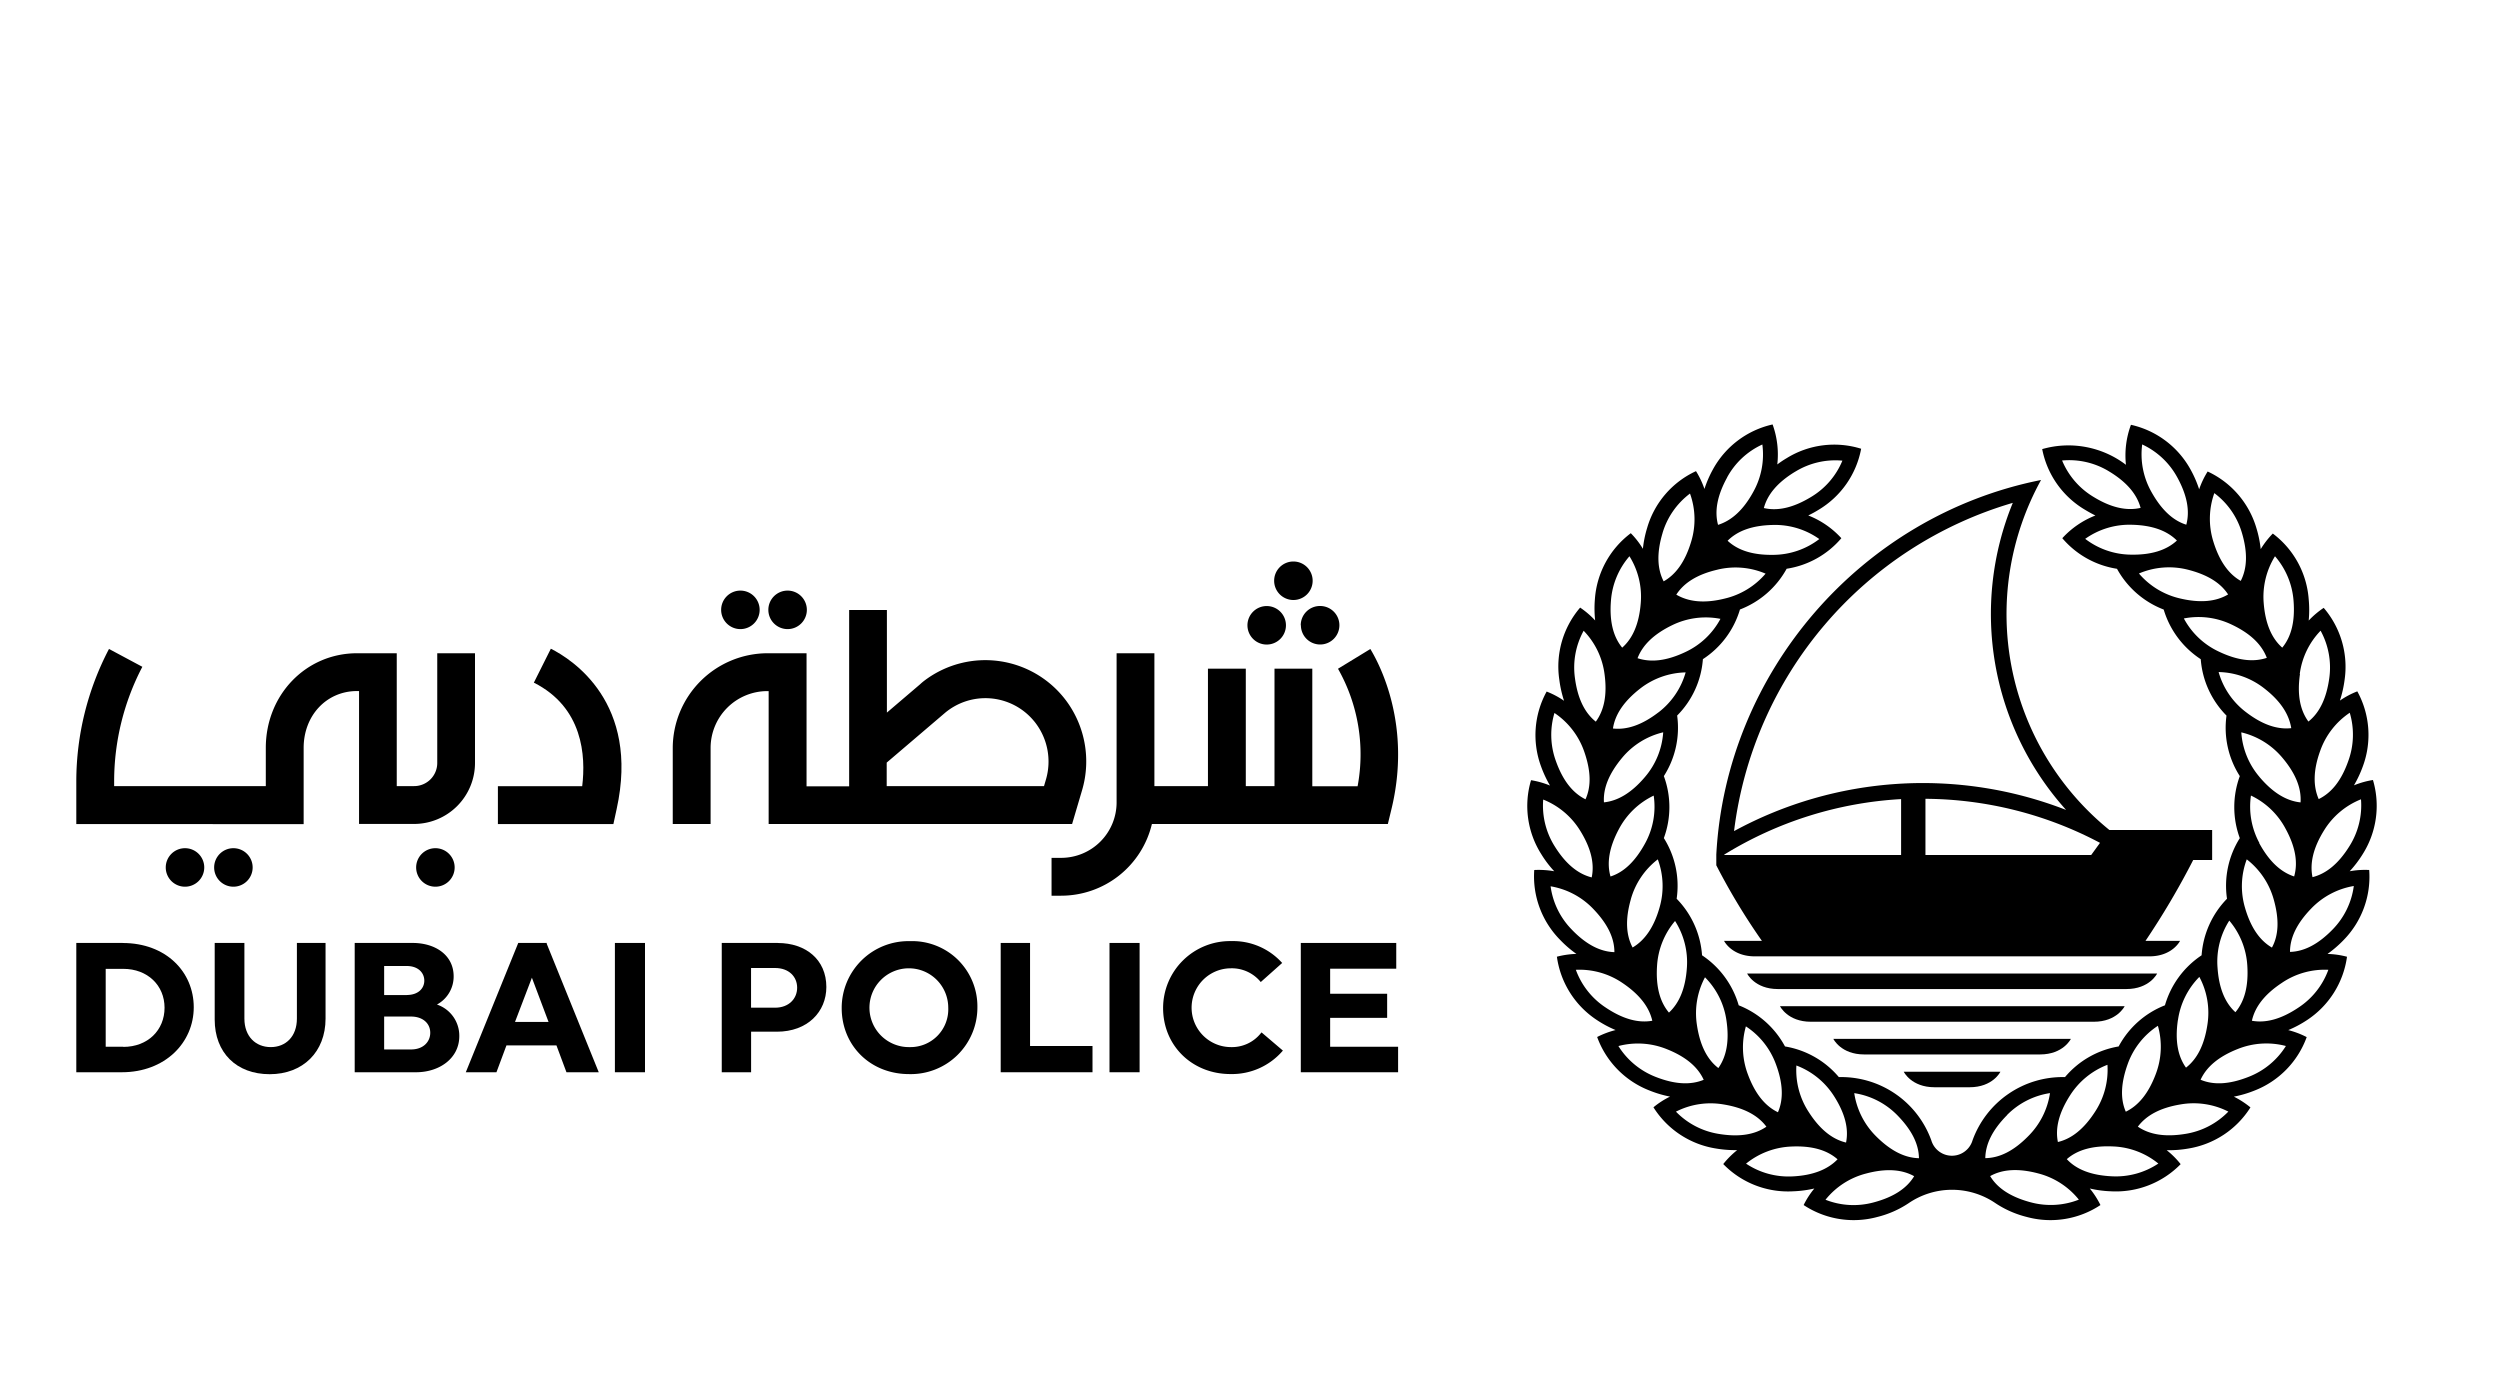<svg id="Layer_1" data-name="Layer 1" xmlns="http://www.w3.org/2000/svg" viewBox="0 0 500 280"><path d="M24.54,188.59H15.26v25.86h9.1c8.66,0,14.39-5.92,14.39-13S33.19,188.6,24.54,188.6m.11,20.75H21.14V193.77h3.51c4.87,0,8.26,3.31,8.26,7.78s-3.34,7.83-8.26,7.83"/><path d="M59.38,203.72c0,3.59-2.23,5.7-5.23,5.7s-5.27-2.11-5.27-5.7V188.59H42.94v15.33c0,6.61,4.34,10.92,11,10.92s11.17-4.47,11.17-11.11V188.59H59.38v15.12Z"/><path d="M87.39,200.91a6.38,6.38,0,0,0,3.34-5.64c0-4.3-3.74-6.68-8.18-6.68H70.94v25.86H83.21c4.65,0,8.65-2.77,8.65-7.23a6.58,6.58,0,0,0-4.47-6.31m-6-1.9H76.83V193.2h4.51c2.34,0,3.52,1.4,3.52,2.93S83.67,199,81.34,199m-4.51,4.31h5.38c2.3,0,3.84,1.32,3.84,3.25,0,1.75-1.34,3.33-3.84,3.33H76.83v-6.58Z"/><path d="M109.39,188.59h-5.74L93.16,214.45h6.13l2-5.37h10l2,5.37h6.46l-10.43-25.76Zm.32,15.8H103l3.38-8.85Z"/><rect x="122.98" y="188.59" width="6.02" height="25.86"/><path d="M155.56,188.59H144.35v25.86h5.87v-8.11h5.15c6.17,0,9.9-4,9.9-8.94,0-5.5-4.14-8.8-9.71-8.8m-5.34,5H155c2.82,0,4.43,1.77,4.43,3.94s-1.63,4-4.43,4h-4.79V193.6Z"/><path d="M182,188.23a13.35,13.35,0,0,0-13.66,13.4c0,7.44,5.68,13.19,13.48,13.19a13.32,13.32,0,0,0,13.66-13.37A13.05,13.05,0,0,0,182,188.23m-.07,21.19a7.88,7.88,0,1,1,7.72-7.89,7.56,7.56,0,0,1-7.72,7.89"/><path d="M252.2,206.6a7.38,7.38,0,0,1-6,2.82,7.88,7.88,0,0,1,0-15.76,7.45,7.45,0,0,1,5.86,2.64l.09.11,4.29-3.82-.1-.1a13.16,13.16,0,0,0-10.06-4.27,13.39,13.39,0,0,0-13.66,13.4c0,7.51,5.8,13.19,13.48,13.19a13.38,13.38,0,0,0,10.38-4.58l.1-.11-4.27-3.64Z"/><polygon points="206.01 188.59 200.14 188.59 200.14 214.45 218.5 214.45 218.5 209.2 206.01 209.2 206.01 188.59"/><rect x="221.9" y="188.59" width="6.02" height="25.86"/><polygon points="266.03 209.35 266.03 203.57 277.43 203.57 277.43 198.75 266.03 198.75 266.03 193.74 279.25 193.74 279.25 188.59 260.16 188.59 260.16 214.45 279.62 214.45 279.62 209.35 266.03 209.35"/><path d="M157.52,125.82a3.85,3.85,0,1,0-3.85-3.85,3.85,3.85,0,0,0,3.85,3.85"/><path d="M258.68,120a3.85,3.85,0,1,0-3.85-3.85,3.85,3.85,0,0,0,3.85,3.85"/><path d="M253.34,128.91a3.85,3.85,0,1,0-3.85-3.84,3.85,3.85,0,0,0,3.85,3.84"/><path d="M260.18,125.05A3.85,3.85,0,1,0,264,121.2a3.84,3.84,0,0,0-3.85,3.85"/><path d="M274.07,129.8l-6.47,3.95a34.71,34.71,0,0,1,3.92,23.5h-9.06V133.73H254.9v23.5h-5.74v-23.5h-7.57v23.5H230.88V130.65h-7.56v29.84a11.09,11.09,0,0,1-11.08,11.08h-1.93v7.57h1.93a18.66,18.66,0,0,0,18.14-14.34h47.19l.7-2.89c4.08-16.66-2.19-28.79-4.2-32.11"/><path d="M110.16,129.76l-3.39,6.77c9.83,4.94,10.41,14.66,9.67,20.71H99.58v7.57h23.1l.65-3c4.68-21.27-8.89-29.92-13.16-32.07"/><path d="M214.42,164.8l2-6.77a20.37,20.37,0,0,0-3.15-17.84A20.17,20.17,0,0,0,185.05,136c-.35.26-.7.54-1,.83l-6.67,5.69V122h-7.55v35.26h-8.52V130.65h-7.84a19,19,0,0,0-18.92,18.92V164.8h7.57V149.57a11.37,11.37,0,0,1,11.35-11.35h.26V164.8Zm-37.08-12.28,11.58-9.88a12.59,12.59,0,0,1,17.75,1.42c.18.21.36.43.52.65a12.75,12.75,0,0,1,2,11.19l-.39,1.33H177.34v-4.71Z"/><path d="M87.07,169.64a3.85,3.85,0,1,0,3.86,3.85,3.85,3.85,0,0,0-3.86-3.85"/><path d="M46.68,169.64a3.85,3.85,0,1,0,3.85,3.85,3.85,3.85,0,0,0-3.85-3.85"/><path d="M37,169.64a3.85,3.85,0,1,0,3.85,3.85A3.85,3.85,0,0,0,37,169.64"/><path d="M148.08,125.82a3.85,3.85,0,1,0-3.85-3.85,3.85,3.85,0,0,0,3.85,3.85"/><path d="M87.45,152.6a4.62,4.62,0,0,1-4.62,4.62H79.35V130.65H71.41c-10.23,0-18.25,8.32-18.25,18.92v7.66H22.83v-1a49.47,49.47,0,0,1,5.64-22.87l-6.67-3.57a57.18,57.18,0,0,0-6.54,26.44v8.59H60.73V149.57c0-6.48,4.59-11.36,10.68-11.36h.4v26.58h11A12.2,12.2,0,0,0,95,152.6V130.65H87.45Z"/><path d="M473.89,174a16.9,16.9,0,0,0-3.95.25,22.29,22.29,0,0,0,2.58-3.39A18.1,18.1,0,0,0,474.59,156a17.17,17.17,0,0,0-3.8,1.07,23,23,0,0,0,1.8-3.86,18.08,18.08,0,0,0-1.13-14.94,16.82,16.82,0,0,0-3.48,1.85,22.77,22.77,0,0,0,.94-4.16,18.1,18.1,0,0,0-4.18-14.39,17.46,17.46,0,0,0-3,2.54,22.35,22.35,0,0,0,0-4.25,18.08,18.08,0,0,0-7.18-13.15,17.48,17.48,0,0,0-2.42,3.12,22.14,22.14,0,0,0-.85-4.18,18.1,18.1,0,0,0-9.76-11.35,17.37,17.37,0,0,0-1.7,3.56,22.1,22.1,0,0,0-1.69-3.9,18.1,18.1,0,0,0-11.95-9,17.61,17.61,0,0,0-1,8,19,19,0,0,0-16.75-3.14A18.07,18.07,0,0,0,417.08,102c.69.42,1.36.78,2,1.1a17.67,17.67,0,0,0-6.62,4.54,18,18,0,0,0,10.94,6.12,18,18,0,0,0,9.34,8.15,18,18,0,0,0,7.41,9.93,17.91,17.91,0,0,0,5.15,11.28,17.91,17.91,0,0,0,2.66,12.1,18,18,0,0,0,0,12.41,17.87,17.87,0,0,0-2.56,12.12,18,18,0,0,0-5.08,11.31,18,18,0,0,0-7.33,10,17.87,17.87,0,0,0-9.26,8.23A17.89,17.89,0,0,0,413,215.42a19.16,19.16,0,0,0-18.49,12.64,4.3,4.3,0,0,1-8.25,0,19.16,19.16,0,0,0-18.49-12.64A17.93,17.93,0,0,0,357,209.29a18,18,0,0,0-9.26-8.23,18,18,0,0,0-7.33-10,17.93,17.93,0,0,0-5.08-11.31,17.9,17.9,0,0,0-2.56-12.13,17.93,17.93,0,0,0,0-12.4,17.92,17.92,0,0,0,2.66-12.11,17.86,17.86,0,0,0,5.15-11.28,17.9,17.9,0,0,0,7.41-9.93,18,18,0,0,0,9.34-8.15,17.91,17.91,0,0,0,10.94-6.11,17.7,17.7,0,0,0-6.62-4.55,21.27,21.27,0,0,0,2-1.09,18.09,18.09,0,0,0,8.58-12.25,18.06,18.06,0,0,0-14.86,1.86,19.21,19.21,0,0,0-1.91,1.28,17.74,17.74,0,0,0-.94-8,18.11,18.11,0,0,0-11.94,9,22.1,22.1,0,0,0-1.69,3.9,17.33,17.33,0,0,0-1.69-3.56,18,18,0,0,0-9.77,11.35,22,22,0,0,0-.85,4.18,16.61,16.61,0,0,0-2.42-3.12,18.08,18.08,0,0,0-7.18,13.19,22.46,22.46,0,0,0,.05,4.26,17.63,17.63,0,0,0-3-2.57A18.09,18.09,0,0,0,311.87,136a23,23,0,0,0,.94,4.16,16.82,16.82,0,0,0-3.48-1.85,18.08,18.08,0,0,0-1.13,14.94,23,23,0,0,0,1.8,3.86,17.24,17.24,0,0,0-3.79-1.07,18,18,0,0,0,2.07,14.83,21.07,21.07,0,0,0,2.57,3.38,18.06,18.06,0,0,0-4-.25A18.06,18.06,0,0,0,312.05,188a21.94,21.94,0,0,0,3.23,2.78,17.65,17.65,0,0,0-3.9.56,18.09,18.09,0,0,0,8,12.67,22.22,22.22,0,0,0,3.74,2,17.49,17.49,0,0,0-3.69,1.39,18.1,18.1,0,0,0,10.49,10.71,22.34,22.34,0,0,0,4.09,1.21,16.8,16.8,0,0,0-3.32,2.14,18.09,18.09,0,0,0,12.5,8.24,22.48,22.48,0,0,0,4.25.32,17.53,17.53,0,0,0-2.79,2.79,18.06,18.06,0,0,0,14,5.45,22.29,22.29,0,0,0,4.22-.56,16.73,16.73,0,0,0-2.14,3.31,18.11,18.11,0,0,0,14.79,2.37,19.81,19.81,0,0,0,6.2-2.74,15.41,15.41,0,0,1,17.38,0,20,20,0,0,0,6.21,2.74,18.08,18.08,0,0,0,14.78-2.37,17.45,17.45,0,0,0-2.13-3.31,22.08,22.08,0,0,0,4.22.56,18.1,18.1,0,0,0,13.95-5.43,16.74,16.74,0,0,0-2.79-2.79,22.42,22.42,0,0,0,4.25-.32,18.09,18.09,0,0,0,12.5-8.24,17.63,17.63,0,0,0-3.32-2.15,22.32,22.32,0,0,0,4.09-1.2,18.08,18.08,0,0,0,10.48-10.71,17.32,17.32,0,0,0-3.69-1.4,22.26,22.26,0,0,0,3.75-2,18.09,18.09,0,0,0,8-12.67,16.62,16.62,0,0,0-3.9-.56,23.12,23.12,0,0,0,3.22-2.78A18.09,18.09,0,0,0,473.84,174m-114.56,39.1a15.32,15.32,0,0,1,7.49,6.07c2.25,3.51,3,6.59,2.44,9.34-2.73-.65-5.22-2.6-7.47-6.11a15.3,15.3,0,0,1-2.46-9.3m-10.11-7.83a15.31,15.31,0,0,1,6,7.54c1.46,3.9,1.54,7.06.42,9.64-2.53-1.21-4.55-3.64-6-7.54a15.3,15.3,0,0,1-.41-9.64M341,195.46a15.25,15.25,0,0,1,4.29,8.63c.61,4.13,0,7.23-1.62,9.52-2.22-1.7-3.68-4.52-4.29-8.65a15.28,15.28,0,0,1,1.62-9.5m-6-11.28a15.32,15.32,0,0,1,2.38,9.34c-.28,4.17-1.52,7.08-3.59,9-1.81-2.15-2.65-5.2-2.38-9.36a15.31,15.31,0,0,1,3.59-8.95m-11.21-18.41a15.34,15.34,0,0,1,6.95-6.68,15.22,15.22,0,0,1-1.69,9.5c-2,3.67-4.28,5.82-6.95,6.68-.77-2.69-.28-5.82,1.69-9.5m-3-5.33c-.18-2.82,1-5.75,3.65-8.93a15.27,15.27,0,0,1,8.2-5.08,15.26,15.26,0,0,1-3.64,8.93c-2.69,3.18-5.42,4.79-8.21,5.08m5.37,19.4a15.23,15.23,0,0,1,5.4-8,15.33,15.33,0,0,1,.35,9.63c-1.13,4-3,6.6-5.39,8-1.32-2.48-1.49-5.64-.35-9.64m5.52-37.39c-3.31,2.54-6.31,3.54-9.1,3.23.42-2.78,2.15-5.42,5.46-8a15.34,15.34,0,0,1,9.08-3.22,15.34,15.34,0,0,1-5.44,8m32.17-34.67a15.26,15.26,0,0,1-9.11,3.16c-4.17.08-7.17-.9-9.23-2.82,2-2,4.95-3.08,9.12-3.16a15.28,15.28,0,0,1,9.22,2.82m-4.77-13.5a15.31,15.31,0,0,1,9.39-2.18,15.21,15.21,0,0,1-6.31,7.29c-3.57,2.16-6.66,2.82-9.4,2.19.72-2.71,2.74-5.15,6.31-7.3m-13.67,1.19a15.21,15.21,0,0,1,7.06-6.6,15.31,15.31,0,0,1-1.81,9.47c-2,3.66-4.37,5.76-7.05,6.6-.73-2.7-.19-5.82,1.82-9.48m-1.9,18.43a15.32,15.32,0,0,1,9.59.81,15.38,15.38,0,0,1-8.24,5c-4.06,1-7.21.62-9.62-.8,1.52-2.36,4.19-4.06,8.25-5m-11-7.33a15.33,15.33,0,0,1,5.49-7.89,15.19,15.19,0,0,1,.23,9.63c-1.2,4-3.06,6.56-5.5,7.93-1.28-2.49-1.42-5.64-.22-9.65m2,18.38a15.29,15.29,0,0,1,9.58-1.23,15.24,15.24,0,0,1-7,6.63c-3.76,1.79-6.91,2.13-9.58,1.24,1-2.61,3.24-4.83,7-6.64m-12.32-4.85a15.28,15.28,0,0,1,3.7-8.9,15.24,15.24,0,0,1,2.26,9.37c-.33,4.16-1.61,7.06-3.71,8.91-1.78-2.16-2.58-5.23-2.25-9.38m-5.46,6a15.26,15.26,0,0,1,4.18,8.69c.56,4.14-.09,7.23-1.75,9.49-2.19-1.74-3.62-4.56-4.17-8.7a15.26,15.26,0,0,1,1.74-9.48m-5.83,16.45a15.33,15.33,0,0,1,5.91,7.62c1.41,4,1.44,7.09.29,9.64-2.51-1.24-4.51-3.69-5.91-7.62a15.29,15.29,0,0,1-.3-9.64m-2.25,17.31a15.33,15.33,0,0,1,7.38,6.2c2.2,3.54,2.9,6.63,2.32,9.37-2.72-.68-5.19-2.67-7.39-6.2a15.3,15.3,0,0,1-2.31-9.36m5.72,26a15.26,15.26,0,0,1-4.24-8.66,15.28,15.28,0,0,1,8.52,4.51c2.89,3,4.24,5.84,4.24,8.66-2.82-.09-5.64-1.51-8.52-4.51m6.81,15.61a15.28,15.28,0,0,1-6-7.57,15.27,15.27,0,0,1,9.29,2.61c3.46,2.32,5.37,4.84,6,7.58-2.76.49-5.82-.3-9.29-2.62m9.94,13.84a15.36,15.36,0,0,1-7.43-6.16,15.35,15.35,0,0,1,9.63.6c3.87,1.53,6.27,3.6,7.43,6.15-2.6,1.07-5.75.94-9.63-.59m12.63,11.41a15.28,15.28,0,0,1-8.55-4.45,15.25,15.25,0,0,1,9.53-1.44c4.11.68,6.89,2.2,8.56,4.45-2.31,1.59-5.43,2.12-9.54,1.44m14.76,8.5a15.3,15.3,0,0,1-9.29-2.55,15.36,15.36,0,0,1,9-3.42c4.16-.2,7.2.7,9.3,2.55-1.92,2-4.86,3.22-9,3.42m16.22,5.2a15.28,15.28,0,0,1-9.63-.53,15.25,15.25,0,0,1,8.1-5.24c4-1.07,7.18-.84,9.63.53-1.45,2.4-4.07,4.17-8.1,5.24m.48-13.23a15.35,15.35,0,0,1-4.36-8.62,15.27,15.27,0,0,1,8.59,4.39c2.94,3,4.31,5.81,4.35,8.62-2.82-.06-5.64-1.45-8.59-4.4m97-67.37a15.3,15.3,0,0,1-2.31,9.36c-2.2,3.54-4.67,5.52-7.39,6.2-.56-2.74.12-5.83,2.32-9.37a15.33,15.33,0,0,1,7.38-6.2m-2.25-17.31a15.36,15.36,0,0,1-.29,9.64c-1.41,4-3.38,6.38-5.92,7.63-1.12-2.56-1.12-5.73.3-9.65a15.28,15.28,0,0,1,5.91-7.62m-10-7.74a15.29,15.29,0,0,1,4.17-8.67,15.35,15.35,0,0,1,1.74,9.46c-.57,4.14-2,7-4.18,8.71C460,142,459.4,138.9,460,134.77m-8.12,33.83a15.27,15.27,0,0,1-1.69-9.49,15.24,15.24,0,0,1,6.95,6.68c2,3.68,2.46,6.8,1.69,9.5-2.66-.86-5-3-7-6.69m2.55,20.91c-2.42-1.41-4.24-4-5.39-8a15.29,15.29,0,0,1,.36-9.64,15.34,15.34,0,0,1,5.39,8c1.13,4,1,7.17-.35,9.64m-2.49-34.12a15.29,15.29,0,0,1-3.64-8.92,15.32,15.32,0,0,1,8.21,5.07c2.69,3.18,3.83,6.14,3.64,8.94-2.79-.29-5.51-1.89-8.21-5.08M455,111.25a15.35,15.35,0,0,1,3.71,8.9c.33,4.15-.47,7.22-2.26,9.38-2.1-1.85-3.38-4.75-3.71-8.91a15.37,15.37,0,0,1,2.26-9.37M442.87,98.63a15.22,15.22,0,0,1,5.5,7.9c1.2,4,1.06,7.15-.22,9.65-2.45-1.38-4.3-4-5.5-7.93a15.28,15.28,0,0,1,.22-9.64M428.4,88.87a15.31,15.31,0,0,1,7.05,6.59c2,3.65,2.54,6.76,1.81,9.48-2.68-.83-5-3-7-6.6a15.3,15.3,0,0,1-1.82-9.47m-9.72,10.52a15.33,15.33,0,0,1-6.3-7.29,15.27,15.27,0,0,1,9.39,2.18c3.57,2.15,5.58,4.59,6.31,7.3-2.74.62-5.83,0-9.4-2.19m7.43,11.54a15.26,15.26,0,0,1-9.11-3.16,15.28,15.28,0,0,1,9.22-2.82c4.17.08,7.14,1.18,9.12,3.16-2.06,1.91-5.08,2.9-9.23,2.82m1.64,3.77a15.32,15.32,0,0,1,9.59-.81c4.06,1,6.72,2.66,8.24,5-2.41,1.43-5.56,1.76-9.61.8a15.31,15.31,0,0,1-8.23-5m9,9a15.29,15.29,0,0,1,9.58,1.24c3.77,1.79,6,4,7,6.64-2.66.89-5.8.56-9.59-1.25a15.24,15.24,0,0,1-7-6.63m6.94,10.72a15.26,15.26,0,0,1,9.08,3.22c3.31,2.55,5,5.19,5.46,8-2.79.31-5.79-.69-9.09-3.23a15.23,15.23,0,0,1-5.44-8m2.15,49.74a15.31,15.31,0,0,1,3.59,8.95c.27,4.16-.57,7.21-2.38,9.35-2.07-1.88-3.31-4.8-3.58-9a15.23,15.23,0,0,1,2.37-9.34m-10.28,19.93a15.32,15.32,0,0,1,4.28-8.65,15.21,15.21,0,0,1,1.62,9.5c-.61,4.12-2.07,6.93-4.29,8.65-1.63-2.26-2.23-5.39-1.62-9.52m-10,8.69a15.27,15.27,0,0,1,6-7.54,15.37,15.37,0,0,1-.42,9.64c-1.46,3.9-3.49,6.33-6,7.54-1.13-2.57-1-5.73.42-9.64m-11.56,6.36a15.38,15.38,0,0,1,7.47-6.1,15.3,15.3,0,0,1-2.44,9.33c-2.25,3.51-4.74,5.47-7.47,6.11-.56-2.75.19-5.83,2.44-9.34M401.41,223a15.32,15.32,0,0,1,8.59-4.38,15.37,15.37,0,0,1-4.35,8.61c-2.95,3-5.77,4.36-8.59,4.4.05-2.82,1.42-5.64,4.36-8.61m4.71,17.44c-4-1.07-6.65-2.82-8.1-5.24,2.45-1.37,5.61-1.6,9.64-.53a15.32,15.32,0,0,1,8.1,5.24,15.35,15.35,0,0,1-9.63.53m16.22-5.2c-4.16-.2-7.1-1.38-9-3.43,2.11-1.85,5.15-2.74,9.31-2.54a15.26,15.26,0,0,1,9,3.42,15.31,15.31,0,0,1-9.3,2.55m14.75-8.49c-4.12.68-7.23.15-9.55-1.44,1.7-2.26,4.45-3.77,8.56-4.45a15.29,15.29,0,0,1,9.54,1.44,15.28,15.28,0,0,1-8.55,4.45m12.63-11.41c-3.87,1.53-7,1.69-9.63.59,1.16-2.55,3.56-4.62,7.43-6.15a15.35,15.35,0,0,1,9.63-.6,15.31,15.31,0,0,1-7.43,6.16m15.92-21.4a15.28,15.28,0,0,1-6,7.57c-3.47,2.32-6.53,3.12-9.29,2.62.6-2.74,2.5-5.27,6-7.58a15.24,15.24,0,0,1,9.28-2.61M458,190.38c0-2.82,1.34-5.67,4.24-8.67a15.34,15.34,0,0,1,8.52-4.51,15.28,15.28,0,0,1-4.21,8.67c-2.91,3-5.73,4.43-8.55,4.51"/><path d="M343.26,170.94v2.12a128.69,128.69,0,0,0,9.12,15.11h-7.57s1.51,3.1,6.17,3.1h78.87c4.66,0,6.16-3.1,6.16-3.1H429.1A156.76,156.76,0,0,0,438.64,172h3.79v-6H421.88a55.58,55.58,0,0,1-13.67-70c-36,7.16-63,38.44-64.95,74.92m1.59,0a75.47,75.47,0,0,1,35.37-11.1V171H344.85ZM420,168.57,418.24,171H385.09V159.76A75.47,75.47,0,0,1,420,168.57M413.25,162a79,79,0,0,0-66.44,4.22,78.38,78.38,0,0,1,55.75-65.65A58.59,58.59,0,0,0,413.23,162"/><path d="M386.91,217.45h7c4.67,0,6.17-3.1,6.17-3.1H380.75s1.51,3.1,6.16,3.1"/><path d="M414.16,207.78H366.67s1.51,3.11,6.17,3.11H408c4.67,0,6.17-3.11,6.17-3.11"/><path d="M424.88,201.24H356s1.51,3.11,6.17,3.11h56.59c4.66,0,6.17-3.11,6.17-3.11"/><path d="M431.42,194.7h-82s1.5,3.11,6.16,3.11h69.68c4.67,0,6.17-3.11,6.17-3.11"/></svg>